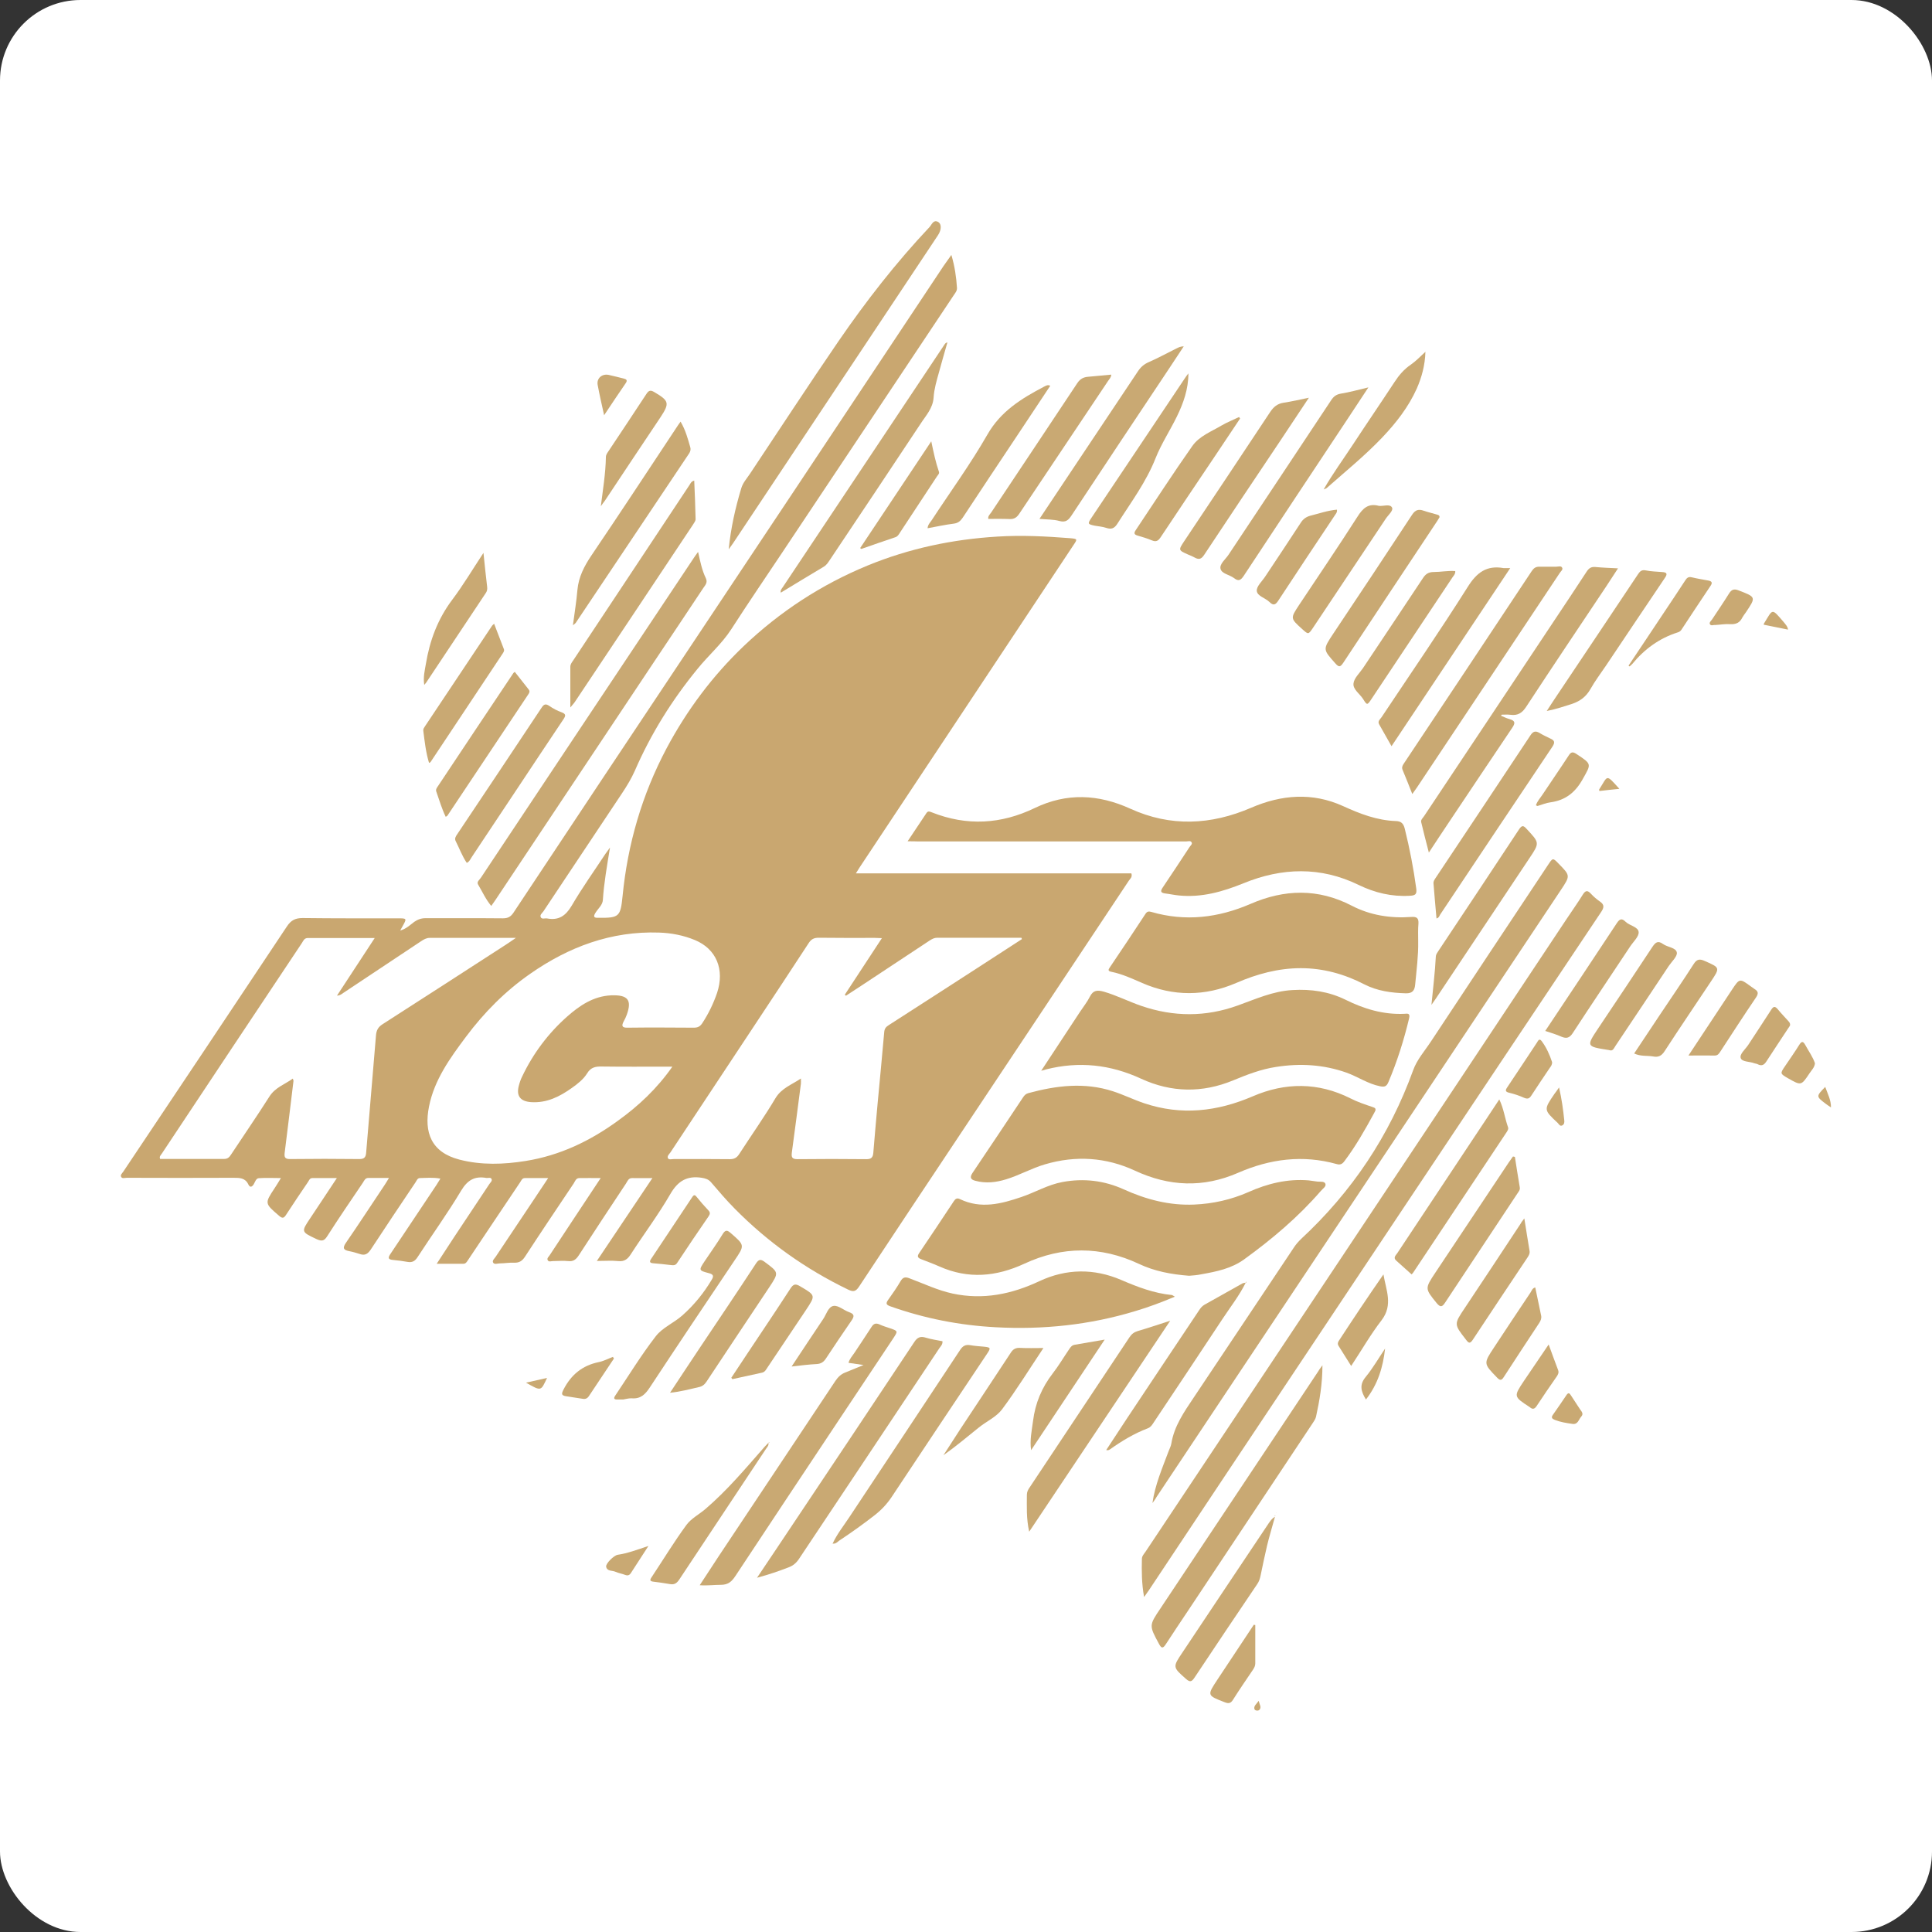 <svg width="96" height="96" viewBox="0 0 96 96" fill="none" xmlns="http://www.w3.org/2000/svg">
<rect x="0" y="0" width="96" height="96" fill="#333333" stroke="none"/>
<rect width="96" height="96" rx="4" fill="white"/>
<g clip-path="url(#clip0)">
<path d="M47.273 12.668C47.443 13.241 47.518 13.775 47.552 14.308C47.559 14.456 47.464 14.558 47.389 14.672C44.555 18.925 41.714 23.185 38.88 27.438C38.03 28.714 37.167 29.976 36.338 31.265C35.862 32.001 35.196 32.568 34.653 33.243C33.389 34.789 32.342 36.463 31.547 38.293C31.37 38.691 31.153 39.049 30.915 39.407C29.61 41.364 28.305 43.322 27 45.286C26.939 45.374 26.81 45.462 26.871 45.577C26.925 45.691 27.075 45.617 27.184 45.637C27.761 45.745 28.108 45.509 28.407 45.003C28.924 44.118 29.522 43.281 30.086 42.424C30.14 42.343 30.201 42.262 30.31 42.114C30.16 43.038 30.011 43.869 29.956 44.719C29.943 44.969 29.719 45.145 29.59 45.354C29.474 45.536 29.501 45.617 29.726 45.604C29.739 45.604 29.746 45.604 29.759 45.604C30.772 45.617 30.833 45.536 30.935 44.53C31.187 41.945 31.9 39.488 33.124 37.179C34.136 35.282 35.407 33.581 36.957 32.102C38.751 30.395 40.803 29.051 43.114 28.099C45.187 27.249 47.334 26.797 49.57 26.662C50.773 26.587 51.969 26.648 53.166 26.742C53.546 26.776 53.546 26.783 53.335 27.093C51.568 29.76 49.795 32.426 48.028 35.093C46.261 37.759 44.487 40.426 42.72 43.092C42.665 43.173 42.611 43.261 42.529 43.396C47.117 43.396 51.67 43.396 56.217 43.396C56.278 43.585 56.156 43.666 56.095 43.754C53.315 47.939 50.535 52.125 47.749 56.303C46.057 58.848 44.364 61.386 42.686 63.931C42.516 64.188 42.394 64.201 42.129 64.073C40.022 63.054 38.146 61.717 36.508 60.057C36.093 59.638 35.713 59.193 35.332 58.747C35.203 58.599 35.067 58.558 34.877 58.524C34.143 58.41 33.688 58.673 33.307 59.334C32.709 60.367 31.989 61.326 31.343 62.325C31.187 62.568 31.023 62.696 30.718 62.662C30.398 62.629 30.072 62.656 29.657 62.656C30.595 61.252 31.486 59.922 32.417 58.538C32.043 58.538 31.73 58.544 31.418 58.538C31.227 58.531 31.18 58.693 31.105 58.808C30.323 59.989 29.535 61.177 28.767 62.365C28.631 62.575 28.495 62.696 28.23 62.662C27.986 62.635 27.734 62.662 27.483 62.662C27.388 62.662 27.259 62.723 27.211 62.608C27.17 62.521 27.265 62.446 27.313 62.372C27.707 61.771 28.108 61.17 28.502 60.57C28.937 59.915 29.372 59.26 29.848 58.538C29.454 58.538 29.121 58.531 28.788 58.538C28.618 58.538 28.577 58.693 28.509 58.801C27.693 60.016 26.878 61.231 26.076 62.46C25.94 62.662 25.797 62.75 25.553 62.743C25.315 62.73 25.077 62.777 24.839 62.777C24.724 62.777 24.56 62.851 24.499 62.73C24.452 62.629 24.574 62.534 24.635 62.44C25.26 61.501 25.886 60.57 26.511 59.631C26.742 59.287 26.973 58.943 27.238 58.538C26.817 58.538 26.45 58.538 26.083 58.538C25.94 58.538 25.906 58.659 25.845 58.747C24.982 60.036 24.112 61.326 23.249 62.622C23.194 62.703 23.147 62.797 23.018 62.797C22.603 62.797 22.189 62.797 21.699 62.797C22.019 62.311 22.297 61.879 22.576 61.454C23.154 60.583 23.738 59.712 24.316 58.835C24.37 58.754 24.479 58.673 24.418 58.572C24.37 58.49 24.248 58.544 24.166 58.531C23.588 58.43 23.235 58.632 22.916 59.159C22.243 60.286 21.468 61.359 20.748 62.467C20.619 62.669 20.476 62.743 20.252 62.703C20.02 62.662 19.783 62.629 19.545 62.608C19.253 62.588 19.28 62.48 19.416 62.284C20.177 61.15 20.931 60.016 21.686 58.882C21.747 58.788 21.801 58.693 21.883 58.565C21.523 58.497 21.189 58.531 20.863 58.538C20.748 58.538 20.707 58.653 20.653 58.74C19.905 59.854 19.157 60.968 18.423 62.089C18.274 62.311 18.131 62.399 17.88 62.311C17.71 62.257 17.533 62.203 17.356 62.17C17.078 62.116 17.003 62.028 17.186 61.758C17.839 60.813 18.464 59.847 19.103 58.895C19.171 58.794 19.232 58.693 19.327 58.531C18.947 58.531 18.62 58.531 18.301 58.531C18.145 58.531 18.097 58.666 18.036 58.761C17.438 59.645 16.833 60.529 16.255 61.434C16.106 61.67 15.984 61.684 15.739 61.575C14.957 61.204 14.957 61.218 15.426 60.516C15.854 59.881 16.269 59.24 16.738 58.538C16.289 58.538 15.902 58.538 15.515 58.538C15.392 58.538 15.358 58.653 15.304 58.733C14.937 59.274 14.57 59.814 14.217 60.36C14.101 60.543 14.026 60.549 13.863 60.408C13.15 59.793 13.143 59.8 13.652 59.031C13.748 58.889 13.829 58.747 13.958 58.538C13.557 58.538 13.204 58.517 12.857 58.544C12.721 58.551 12.674 58.733 12.606 58.848C12.511 58.997 12.416 59.01 12.341 58.855C12.184 58.524 11.906 58.524 11.6 58.524C9.833 58.531 8.066 58.531 6.299 58.524C6.204 58.524 6.068 58.578 6.02 58.477C5.966 58.383 6.075 58.295 6.129 58.214C8.841 54.157 11.553 50.106 14.251 46.042C14.454 45.732 14.665 45.617 15.039 45.617C16.616 45.637 18.186 45.631 19.762 45.631C20.224 45.631 20.224 45.631 19.993 46.042C19.966 46.09 19.939 46.137 19.885 46.238C20.197 46.15 20.381 45.955 20.585 45.806C20.761 45.685 20.931 45.624 21.149 45.624C22.426 45.631 23.711 45.617 24.988 45.631C25.233 45.631 25.376 45.556 25.512 45.354C28.461 40.905 31.418 36.457 34.381 32.015C36.093 29.436 37.82 26.857 39.532 24.279C41.986 20.593 44.432 16.907 46.886 13.214C46.995 13.059 47.124 12.883 47.273 12.668ZM33.409 53.002C33.253 53.002 33.144 53.002 33.035 53.002C31.995 53.002 30.949 53.009 29.909 52.995C29.596 52.989 29.358 53.029 29.175 53.333C28.991 53.63 28.706 53.853 28.421 54.055C27.816 54.487 27.17 54.818 26.382 54.764C25.858 54.724 25.648 54.46 25.777 53.961C25.818 53.799 25.872 53.637 25.947 53.488C26.491 52.347 27.238 51.348 28.183 50.511C28.801 49.965 29.488 49.499 30.364 49.458C31.207 49.425 31.404 49.694 31.146 50.417C31.105 50.532 31.051 50.646 30.99 50.754C30.881 50.964 30.894 51.072 31.18 51.065C32.281 51.051 33.375 51.058 34.476 51.065C34.666 51.065 34.782 51.011 34.891 50.849C35.203 50.376 35.448 49.87 35.631 49.337C36.019 48.169 35.591 47.15 34.53 46.711C33.959 46.474 33.361 46.36 32.75 46.339C30.371 46.258 28.264 47.048 26.348 48.385C25.104 49.249 24.051 50.316 23.154 51.517C22.365 52.57 21.584 53.65 21.319 54.974C21.06 56.263 21.421 57.255 22.827 57.62C23.922 57.903 25.029 57.863 26.123 57.687C27.816 57.417 29.325 56.695 30.704 55.689C31.737 54.947 32.648 54.089 33.409 53.002ZM50.78 46.663C50.773 46.643 50.76 46.616 50.753 46.596C49.36 46.596 47.966 46.596 46.573 46.596C46.424 46.596 46.315 46.657 46.199 46.731C45.071 47.48 43.936 48.223 42.808 48.972C42.55 49.141 42.292 49.31 42.033 49.478C42.013 49.458 41.999 49.445 41.979 49.425C42.584 48.5 43.189 47.575 43.821 46.616C43.664 46.609 43.569 46.603 43.467 46.603C42.536 46.603 41.612 46.609 40.681 46.596C40.45 46.596 40.314 46.663 40.185 46.859C39.288 48.236 38.377 49.607 37.473 50.977C36.087 53.07 34.7 55.163 33.314 57.262C33.253 57.35 33.137 57.444 33.191 57.552C33.239 57.64 33.375 57.593 33.477 57.593C34.408 57.593 35.332 57.586 36.263 57.599C36.481 57.599 36.61 57.532 36.732 57.343C37.33 56.418 37.969 55.514 38.533 54.568C38.832 54.069 39.328 53.907 39.797 53.59C39.797 53.711 39.804 53.779 39.797 53.846C39.648 54.98 39.505 56.114 39.349 57.248C39.322 57.464 39.322 57.599 39.621 57.599C40.763 57.586 41.911 57.586 43.053 57.599C43.284 57.599 43.372 57.518 43.393 57.296C43.461 56.465 43.535 55.642 43.61 54.811C43.719 53.637 43.834 52.462 43.936 51.288C43.95 51.126 44.011 51.031 44.154 50.943C45.588 50.025 47.022 49.094 48.456 48.169C49.23 47.663 50.005 47.163 50.78 46.663ZM14.55 53.596C14.57 53.664 14.584 53.684 14.584 53.704C14.441 54.886 14.298 56.067 14.149 57.248C14.121 57.471 14.128 57.599 14.421 57.593C15.562 57.579 16.711 57.579 17.852 57.593C18.077 57.593 18.172 57.525 18.192 57.296C18.349 55.345 18.525 53.401 18.682 51.456C18.702 51.193 18.79 51.031 19.015 50.889C21.06 49.58 23.099 48.257 25.138 46.94C25.281 46.846 25.424 46.751 25.634 46.603C24.139 46.603 22.746 46.603 21.353 46.603C21.183 46.603 21.053 46.684 20.918 46.772C19.633 47.629 18.342 48.486 17.051 49.343C16.969 49.398 16.901 49.465 16.745 49.472C17.377 48.513 17.982 47.588 18.62 46.609C17.465 46.609 16.378 46.609 15.297 46.609C15.12 46.609 15.073 46.745 15.005 46.852C12.681 50.336 10.356 53.833 8.032 57.336C7.984 57.404 7.903 57.471 7.957 57.586C9.017 57.586 10.078 57.586 11.145 57.586C11.321 57.586 11.403 57.491 11.485 57.363C12.117 56.405 12.769 55.459 13.387 54.487C13.673 54.035 14.142 53.887 14.55 53.596Z" fill="#C9A770"/>
<path d="M68.348 55.169C68.328 55.209 68.301 55.277 68.267 55.331C67.825 56.141 67.37 56.944 66.812 57.687C66.704 57.835 66.602 57.896 66.418 57.842C64.733 57.37 63.102 57.586 61.525 58.274C59.792 59.03 58.1 58.963 56.387 58.166C54.96 57.505 53.458 57.403 51.922 57.856C51.256 58.051 50.658 58.396 49.998 58.598C49.496 58.753 48.986 58.814 48.463 58.672C48.231 58.612 48.177 58.504 48.32 58.288C49.163 57.039 49.998 55.783 50.834 54.528C50.896 54.433 50.97 54.352 51.093 54.318C52.486 53.94 53.886 53.765 55.3 54.224C55.823 54.393 56.326 54.642 56.849 54.818C58.698 55.439 60.478 55.236 62.252 54.474C63.863 53.778 65.501 53.772 67.098 54.575C67.451 54.757 67.825 54.879 68.199 55.007C68.267 55.041 68.362 55.034 68.348 55.169Z" fill="#C9A770"/>
<path d="M45.099 41.803C45.438 41.29 45.744 40.844 46.036 40.399C46.111 40.284 46.2 40.325 46.301 40.365C48.041 41.054 49.74 40.959 51.419 40.149C53.002 39.386 54.579 39.461 56.163 40.183C58.161 41.094 60.166 41 62.171 40.136C63.672 39.488 65.209 39.359 66.738 40.055C67.58 40.44 68.423 40.764 69.354 40.797C69.612 40.804 69.735 40.905 69.803 41.182C70.047 42.168 70.238 43.153 70.374 44.159C70.408 44.436 70.326 44.497 70.054 44.51C69.15 44.564 68.314 44.362 67.506 43.97C65.623 43.052 63.7 43.106 61.79 43.889C60.757 44.308 59.717 44.605 58.596 44.497C58.358 44.476 58.127 44.422 57.896 44.395C57.665 44.362 57.651 44.281 57.78 44.092C58.229 43.43 58.664 42.762 59.105 42.093C59.153 42.019 59.255 41.945 59.214 41.864C59.167 41.756 59.031 41.81 58.942 41.81C54.491 41.81 50.039 41.81 45.595 41.81C45.452 41.803 45.323 41.803 45.099 41.803Z" fill="#C9A770"/>
<path d="M59.085 63.392C58.202 63.324 57.372 63.169 56.598 62.804C54.702 61.913 52.792 61.913 50.903 62.791C49.502 63.439 48.116 63.567 46.682 62.932C46.383 62.797 46.077 62.689 45.771 62.568C45.615 62.507 45.554 62.44 45.669 62.271C46.247 61.414 46.825 60.55 47.396 59.685C47.47 59.571 47.552 59.51 47.701 59.584C48.741 60.084 49.754 59.82 50.76 59.476C51.439 59.247 52.065 58.869 52.792 58.734C53.852 58.538 54.865 58.659 55.837 59.098C56.951 59.604 58.113 59.908 59.343 59.854C60.274 59.814 61.178 59.611 62.035 59.233C62.986 58.808 63.978 58.565 65.032 58.653C65.174 58.666 65.324 58.7 65.467 58.713C65.609 58.727 65.813 58.686 65.861 58.828C65.902 58.963 65.725 59.064 65.63 59.179C64.508 60.475 63.21 61.569 61.824 62.575C61.178 63.04 60.451 63.182 59.703 63.317C59.486 63.364 59.269 63.378 59.085 63.392Z" fill="#C9A770"/>
<path d="M51.738 53.205C52.411 52.179 53.036 51.233 53.662 50.282C53.832 50.025 54.022 49.789 54.158 49.519C54.321 49.195 54.532 49.188 54.851 49.276C55.497 49.465 56.088 49.769 56.72 49.985C58.317 50.531 59.907 50.538 61.498 49.964C62.388 49.647 63.244 49.249 64.223 49.195C65.154 49.141 66.024 49.269 66.853 49.674C67.777 50.133 68.736 50.423 69.782 50.376C69.918 50.369 70.081 50.322 70.02 50.592C69.762 51.672 69.429 52.732 68.994 53.758C68.906 53.974 68.81 54.028 68.566 53.974C67.968 53.853 67.472 53.502 66.907 53.299C65.759 52.894 64.597 52.827 63.401 53.016C62.653 53.13 61.96 53.4 61.273 53.684C59.737 54.319 58.202 54.291 56.706 53.603C55.177 52.894 53.614 52.725 51.983 53.137C51.929 53.157 51.874 53.171 51.738 53.205Z" fill="#C9A770"/>
<path d="M70.469 46.792C70.482 47.474 70.387 48.196 70.319 48.925C70.292 49.209 70.19 49.364 69.857 49.357C69.137 49.337 68.437 49.242 67.791 48.911C66.799 48.398 65.745 48.108 64.638 48.108C63.516 48.108 62.449 48.398 61.423 48.844C59.873 49.512 58.303 49.519 56.754 48.844C56.258 48.628 55.762 48.398 55.232 48.29C55.048 48.257 55.062 48.189 55.143 48.074C55.741 47.183 56.339 46.299 56.924 45.401C57.005 45.28 57.087 45.28 57.209 45.313C58.902 45.806 60.539 45.604 62.136 44.915C63.829 44.179 65.501 44.139 67.166 45.003C68.09 45.482 69.089 45.637 70.129 45.563C70.394 45.543 70.496 45.617 70.482 45.887C70.455 46.177 70.469 46.461 70.469 46.792Z" fill="#C9A770"/>
<path d="M56.849 79.356C56.727 78.675 56.727 78.074 56.74 77.466C56.74 77.318 56.842 77.217 56.917 77.109C60.145 72.262 63.373 67.415 66.602 62.568C70.346 56.945 74.091 51.315 77.829 45.685C78.101 45.273 78.393 44.868 78.651 44.449C78.787 44.233 78.889 44.233 79.052 44.409C79.181 44.55 79.331 44.679 79.487 44.787C79.739 44.956 79.705 45.104 79.548 45.334C76.368 50.086 73.187 54.852 70.013 59.611C66.921 64.249 63.829 68.893 60.736 73.531C59.52 75.36 58.303 77.19 57.087 79.019C57.026 79.107 56.965 79.195 56.849 79.356Z" fill="#C9A973"/>
<path d="M57.264 74.685C57.393 73.78 57.753 72.95 58.066 72.113C58.113 71.985 58.181 71.863 58.202 71.735C58.344 70.864 58.834 70.162 59.309 69.453C60.974 66.962 62.639 64.471 64.298 61.98C64.4 61.825 64.515 61.697 64.644 61.569C67.179 59.219 69.041 56.431 70.217 53.184C70.407 52.651 70.795 52.219 71.101 51.753C73.038 48.823 74.981 45.894 76.925 42.971C77.156 42.62 77.163 42.62 77.442 42.91C78.033 43.511 78.033 43.511 77.557 44.226C74.907 48.209 72.249 52.192 69.599 56.175C66.799 60.374 64.005 64.573 61.206 68.771C59.955 70.648 58.711 72.518 57.461 74.395C57.413 74.489 57.338 74.584 57.264 74.685Z" fill="#C9A973"/>
<path d="M34.687 27.424C34.795 27.91 34.884 28.342 35.074 28.734C35.176 28.95 35.04 29.078 34.945 29.22C34.136 30.442 33.321 31.657 32.505 32.879C29.875 36.821 27.252 40.77 24.622 44.713C24.56 44.807 24.492 44.895 24.411 45.016C24.132 44.686 23.969 44.307 23.758 43.956C23.67 43.815 23.833 43.714 23.901 43.605C25.661 40.953 27.428 38.3 29.195 35.647C30.956 33 32.716 30.361 34.476 27.721C34.53 27.634 34.592 27.559 34.687 27.424Z" fill="#C9A973"/>
<path d="M58.378 64.431C57.705 64.715 57.073 64.951 56.414 65.147C54.151 65.835 51.834 66.078 49.475 65.95C47.681 65.856 45.934 65.511 44.242 64.911C44.032 64.836 44.004 64.769 44.133 64.587C44.351 64.283 44.562 63.979 44.752 63.655C44.867 63.459 44.99 63.439 45.194 63.52C45.9 63.783 46.587 64.114 47.334 64.276C48.85 64.6 50.264 64.31 51.643 63.662C52.982 63.034 54.362 63.02 55.714 63.601C56.53 63.952 57.345 64.263 58.236 64.35C58.27 64.364 58.297 64.384 58.378 64.431Z" fill="#C9A770"/>
<path d="M36.209 27.296C36.311 26.256 36.535 25.251 36.834 24.258C36.916 23.982 37.113 23.772 37.269 23.536C38.73 21.342 40.171 19.135 41.66 16.961C43.032 14.963 44.521 13.052 46.186 11.284C46.295 11.169 46.369 10.919 46.587 11.014C46.797 11.108 46.791 11.412 46.607 11.689C45.445 13.43 44.29 15.179 43.128 16.92C40.892 20.275 38.663 23.631 36.426 26.992C36.352 27.1 36.277 27.201 36.209 27.296Z" fill="#C9A973"/>
<path d="M74.587 35.566C74.73 35.626 74.866 35.694 75.015 35.734C75.301 35.815 75.294 35.937 75.144 36.16C74.091 37.719 73.051 39.285 72.005 40.845C71.678 41.331 71.359 41.817 70.999 42.364C70.856 41.817 70.734 41.337 70.618 40.851C70.591 40.73 70.7 40.649 70.761 40.554C72.902 37.341 75.043 34.128 77.177 30.915C77.734 30.077 78.291 29.247 78.835 28.41C78.944 28.241 79.059 28.154 79.27 28.174C79.623 28.207 79.983 28.221 80.398 28.241C80.18 28.572 79.997 28.862 79.807 29.146C78.481 31.131 77.149 33.115 75.844 35.107C75.641 35.424 75.423 35.566 75.056 35.518C74.913 35.498 74.764 35.512 74.614 35.512C74.601 35.539 74.594 35.552 74.587 35.566Z" fill="#C9A973"/>
<path d="M34.768 78.769C35.108 78.256 35.414 77.777 35.727 77.305C37.657 74.409 39.587 71.513 41.51 68.617C41.632 68.434 41.782 68.286 41.986 68.205C42.264 68.09 42.543 67.975 42.91 67.827C42.618 67.786 42.407 67.752 42.163 67.719C42.21 67.523 42.346 67.388 42.448 67.233C42.733 66.801 43.026 66.369 43.304 65.937C43.406 65.775 43.515 65.727 43.698 65.808C43.868 65.889 44.059 65.943 44.235 66.004C44.616 66.139 44.623 66.139 44.392 66.49C43.481 67.861 42.57 69.224 41.66 70.594C39.954 73.166 38.241 75.732 36.542 78.31C36.359 78.587 36.182 78.749 35.822 78.749C35.489 78.749 35.156 78.796 34.768 78.769Z" fill="#C9A973"/>
<path d="M65.711 67.84C65.711 68.771 65.569 69.588 65.392 70.398C65.365 70.513 65.29 70.621 65.222 70.722C63.156 73.828 61.09 76.933 59.031 80.038C58.664 80.592 58.29 81.138 57.93 81.699C57.773 81.948 57.699 81.888 57.583 81.672C57.094 80.767 57.094 80.767 57.665 79.917C60.268 76.008 62.87 72.099 65.474 68.184C65.521 68.096 65.589 68.009 65.711 67.84Z" fill="#C9A973"/>
<path d="M37.616 78.398C38.261 77.433 38.86 76.549 39.451 75.657C41.442 72.674 43.44 69.69 45.425 66.693C45.581 66.45 45.737 66.382 46.009 66.47C46.274 66.551 46.56 66.591 46.831 66.645C46.845 66.801 46.75 66.888 46.682 66.983C44.358 70.48 42.027 73.97 39.702 77.46C39.573 77.656 39.417 77.791 39.193 77.878C38.703 78.067 38.214 78.236 37.616 78.398Z" fill="#C9A973"/>
<path d="M70.176 39.454C70 39.015 69.857 38.637 69.701 38.273C69.646 38.151 69.673 38.07 69.741 37.962C71.869 34.769 73.996 31.569 76.116 28.369C76.218 28.221 76.32 28.153 76.504 28.16C76.775 28.167 77.047 28.153 77.319 28.16C77.428 28.16 77.571 28.099 77.625 28.214C77.673 28.309 77.55 28.39 77.503 28.471C76.721 29.652 75.933 30.833 75.144 32.015C73.568 34.384 71.984 36.76 70.407 39.13C70.346 39.218 70.278 39.312 70.176 39.454Z" fill="#C9A973"/>
<path d="M38.798 29.449C38.764 29.334 38.839 29.26 38.894 29.179C41.578 25.149 44.263 21.126 46.947 17.096C46.974 17.062 47.001 17.028 47.076 17.015C46.933 17.514 46.791 18.007 46.655 18.506C46.539 18.918 46.417 19.33 46.39 19.755C46.356 20.289 46.002 20.653 45.737 21.065C44.242 23.326 42.733 25.581 41.225 27.836C41.143 27.957 41.068 28.079 40.932 28.16C40.226 28.578 39.512 29.017 38.798 29.449Z" fill="#C9A973"/>
<path d="M28.339 35.154C28.339 34.411 28.339 33.777 28.339 33.135C28.339 33 28.421 32.906 28.489 32.805C30.412 29.902 32.335 27.006 34.258 24.103C34.313 24.022 34.34 23.921 34.496 23.88C34.524 24.528 34.551 25.163 34.564 25.797C34.564 25.885 34.49 25.98 34.435 26.068C32.485 29.004 30.527 31.934 28.57 34.87C28.523 34.945 28.461 35.005 28.339 35.154Z" fill="#C9A973"/>
<path d="M51.14 76.109C50.991 75.441 51.025 74.853 51.025 74.273C51.025 74.131 51.086 74.016 51.167 73.902C52.819 71.418 54.47 68.933 56.122 66.449C56.231 66.287 56.353 66.192 56.536 66.138C57.046 65.99 57.542 65.821 58.147 65.626C55.796 69.142 53.492 72.592 51.14 76.109Z" fill="#C9A973"/>
<path d="M67.995 19.249C67.641 19.782 67.329 20.262 67.016 20.734C65.276 23.36 63.53 25.986 61.797 28.619C61.654 28.828 61.545 28.902 61.321 28.727C61.097 28.558 60.709 28.511 60.648 28.268C60.587 28.025 60.893 27.795 61.049 27.559C62.748 25 64.454 22.442 66.146 19.884C66.262 19.708 66.391 19.6 66.622 19.56C67.05 19.492 67.485 19.37 67.995 19.249Z" fill="#C9A973"/>
<path d="M41.374 76.697C41.592 76.224 41.918 75.819 42.203 75.387C44.038 72.612 45.88 69.852 47.708 67.077C47.837 66.881 47.973 66.8 48.211 66.841C48.435 66.881 48.66 66.895 48.884 66.915C49.224 66.949 49.244 66.976 49.047 67.266C47.457 69.649 45.867 72.025 44.29 74.408C44.052 74.759 43.773 75.049 43.44 75.306C42.876 75.745 42.298 76.157 41.707 76.548C41.605 76.622 41.517 76.73 41.374 76.697Z" fill="#C9A973"/>
<path d="M75.043 28.228C73.058 31.205 71.114 34.128 69.144 37.078C68.926 36.693 68.729 36.342 68.532 35.998C68.437 35.836 68.579 35.741 68.647 35.64C70.081 33.486 71.549 31.353 72.929 29.166C73.377 28.45 73.867 28.079 74.71 28.228C74.791 28.234 74.873 28.228 75.043 28.228Z" fill="#C9A973"/>
<path d="M33.817 20.951C34.068 21.376 34.177 21.801 34.299 22.22C34.333 22.335 34.306 22.436 34.238 22.537C32.356 25.345 30.48 28.147 28.604 30.955C28.584 30.982 28.557 30.996 28.468 31.07C28.55 30.442 28.645 29.875 28.692 29.308C28.754 28.66 29.032 28.127 29.392 27.593C30.813 25.494 32.199 23.381 33.599 21.268C33.66 21.167 33.728 21.079 33.817 20.951Z" fill="#C9A973"/>
<path d="M51.65 25.784C52.343 24.744 53.002 23.752 53.662 22.766C54.627 21.322 55.585 19.884 56.55 18.439C56.686 18.236 56.849 18.095 57.08 17.994C57.542 17.791 57.991 17.548 58.446 17.319C58.555 17.265 58.664 17.21 58.82 17.21C58.582 17.568 58.344 17.926 58.106 18.291C56.482 20.727 54.858 23.165 53.247 25.608C53.098 25.831 52.968 25.973 52.656 25.892C52.35 25.804 52.024 25.817 51.65 25.784Z" fill="#C9A973"/>
<path d="M71.379 45.638C71.325 45.057 71.278 44.483 71.23 43.903C71.216 43.781 71.291 43.694 71.352 43.599C72.915 41.25 74.485 38.901 76.042 36.545C76.177 36.335 76.3 36.302 76.504 36.423C76.667 36.524 76.844 36.605 77.013 36.687C77.231 36.781 77.292 36.869 77.136 37.105C75.274 39.88 73.418 42.661 71.563 45.442C71.522 45.516 71.495 45.611 71.379 45.638Z" fill="#C9A973"/>
<path d="M65.038 19.763C64.515 20.546 64.053 21.248 63.584 21.95C62.334 23.82 61.076 25.69 59.833 27.573C59.697 27.776 59.581 27.823 59.37 27.708C59.262 27.647 59.146 27.6 59.031 27.553C58.548 27.337 58.548 27.337 58.847 26.885C60.274 24.745 61.702 22.611 63.115 20.471C63.285 20.215 63.475 20.06 63.774 20.012C64.175 19.952 64.556 19.864 65.038 19.763Z" fill="#C9A973"/>
<path d="M74.499 54.629C74.723 55.095 74.777 55.575 74.934 56.013C74.968 56.108 74.906 56.182 74.859 56.263C73.316 58.585 71.767 60.907 70.224 63.23C70.204 63.257 70.183 63.284 70.142 63.324C69.884 63.095 69.633 62.865 69.381 62.642C69.211 62.494 69.354 62.379 69.429 62.271C70.652 60.421 71.882 58.578 73.106 56.729C73.568 56.04 74.023 55.345 74.499 54.629Z" fill="#C9A973"/>
<path d="M71.128 49.931C71.203 49.121 71.305 48.331 71.345 47.534C71.352 47.413 71.427 47.325 71.488 47.23C72.82 45.225 74.159 43.221 75.477 41.216C75.62 41 75.695 41.006 75.858 41.189C76.504 41.884 76.51 41.877 75.994 42.647C74.438 44.976 72.888 47.305 71.332 49.64C71.264 49.742 71.196 49.836 71.128 49.931Z" fill="#C9A973"/>
<path d="M71.529 25.703C71.495 25.764 71.454 25.831 71.413 25.892C69.857 28.235 68.301 30.577 66.751 32.926C66.602 33.149 66.534 33.169 66.35 32.96C65.732 32.265 65.725 32.278 66.248 31.488C67.56 29.524 68.865 27.56 70.163 25.582C70.326 25.332 70.489 25.285 70.747 25.379C70.958 25.453 71.182 25.501 71.4 25.568C71.454 25.588 71.536 25.595 71.529 25.703Z" fill="#C9A973"/>
<path d="M61.899 63.735C61.579 64.383 61.131 64.951 60.736 65.551C59.602 67.273 58.46 68.981 57.318 70.695C57.243 70.81 57.175 70.918 57.033 70.972C56.353 71.229 55.734 71.607 55.143 72.025C55.102 72.052 55.055 72.072 54.967 72.052C55.313 71.519 55.66 70.992 56.013 70.459C57.196 68.677 58.385 66.901 59.574 65.119C59.649 65.004 59.724 64.903 59.853 64.829C60.485 64.478 61.11 64.12 61.742 63.769C61.783 63.749 61.844 63.749 61.899 63.735C61.899 63.735 61.899 63.729 61.899 63.735Z" fill="#C9A973"/>
<path d="M23.194 42.876C22.963 42.538 22.827 42.154 22.644 41.796C22.576 41.668 22.644 41.56 22.719 41.452C24.119 39.352 25.525 37.26 26.919 35.153C27.034 34.978 27.129 34.964 27.299 35.079C27.483 35.207 27.687 35.315 27.897 35.39C28.135 35.477 28.115 35.565 27.992 35.747C27.224 36.888 26.47 38.036 25.709 39.177C24.954 40.311 24.2 41.445 23.446 42.579C23.371 42.687 23.33 42.815 23.194 42.876Z" fill="#C9A973"/>
<path d="M55.218 18.615C55.211 18.756 55.123 18.837 55.062 18.925C53.594 21.126 52.119 23.32 50.651 25.521C50.529 25.71 50.393 25.804 50.162 25.791C49.815 25.777 49.462 25.784 49.108 25.784C49.081 25.649 49.183 25.561 49.251 25.467C50.678 23.32 52.112 21.18 53.533 19.033C53.669 18.831 53.832 18.743 54.056 18.723C54.43 18.689 54.81 18.655 55.218 18.615Z" fill="#C9A973"/>
<path d="M76.857 35.329C77.047 35.039 77.183 34.823 77.326 34.614C78.685 32.582 80.044 30.557 81.397 28.525C81.492 28.383 81.58 28.302 81.778 28.343C82.043 28.396 82.314 28.403 82.586 28.424C82.851 28.437 82.858 28.532 82.715 28.734C81.737 30.179 80.772 31.63 79.8 33.075C79.535 33.466 79.249 33.844 79.018 34.256C78.808 34.62 78.515 34.837 78.128 34.971C77.741 35.093 77.36 35.228 76.857 35.329Z" fill="#C9A973"/>
<path d="M52.187 19.168C51.65 19.978 51.12 20.781 50.583 21.585C49.666 22.962 48.748 24.339 47.837 25.723C47.722 25.892 47.606 25.993 47.389 26.02C46.954 26.074 46.532 26.168 46.091 26.249C46.104 26.074 46.206 25.979 46.281 25.871C47.212 24.447 48.218 23.07 49.061 21.598C49.727 20.43 50.76 19.802 51.874 19.215C51.963 19.175 52.051 19.1 52.187 19.168Z" fill="#C9A973"/>
<path d="M30.962 69.541C30.826 69.541 30.759 69.541 30.691 69.541C30.534 69.548 30.466 69.501 30.568 69.352C31.234 68.36 31.86 67.334 32.587 66.395C32.92 65.963 33.491 65.734 33.912 65.356C34.49 64.843 34.972 64.249 35.366 63.587C35.482 63.398 35.434 63.317 35.224 63.263C34.714 63.128 34.714 63.121 35.013 62.669C35.312 62.217 35.631 61.785 35.91 61.319C36.053 61.09 36.148 61.13 36.311 61.272C37.011 61.879 37.011 61.873 36.495 62.636C35.088 64.728 33.681 66.828 32.294 68.934C32.063 69.285 31.832 69.521 31.384 69.481C31.234 69.474 31.064 69.528 30.962 69.541Z" fill="#C9A973"/>
<path d="M75.274 57.485C75.355 57.991 75.43 58.498 75.518 59.004C75.539 59.132 75.457 59.213 75.396 59.308C74.2 61.11 73.004 62.913 71.814 64.715C71.665 64.944 71.577 64.978 71.386 64.749C70.802 64.026 70.795 64.033 71.318 63.243C72.535 61.414 73.751 59.584 74.968 57.762C75.036 57.661 75.104 57.566 75.179 57.465C75.213 57.472 75.24 57.478 75.274 57.485Z" fill="#C9A973"/>
<path d="M63.353 75.367C63.21 75.894 63.068 76.346 62.959 76.805C62.843 77.298 62.741 77.791 62.639 78.283C62.605 78.439 62.565 78.581 62.469 78.716C61.423 80.261 60.383 81.814 59.35 83.367C59.214 83.569 59.126 83.596 58.935 83.427C58.269 82.84 58.263 82.84 58.759 82.104C60.186 79.958 61.62 77.818 63.054 75.671C63.122 75.59 63.169 75.475 63.353 75.367Z" fill="#C9A973"/>
<path d="M33.294 69.204C33.81 68.427 34.286 67.698 34.775 66.969C35.706 65.579 36.644 64.188 37.562 62.784C37.711 62.554 37.813 62.568 38.003 62.709C38.703 63.229 38.71 63.229 38.228 63.958C37.188 65.525 36.141 67.084 35.108 68.65C35.006 68.805 34.891 68.893 34.714 68.927C34.259 69.028 33.817 69.156 33.294 69.204Z" fill="#C9A973"/>
<path d="M25.58 33.385C25.811 33.675 26.035 33.965 26.266 34.256C26.341 34.35 26.307 34.418 26.253 34.499C24.914 36.51 23.568 38.522 22.229 40.534C22.216 40.547 22.195 40.561 22.148 40.588C21.951 40.183 21.828 39.751 21.679 39.332C21.638 39.224 21.713 39.136 21.767 39.055C23.004 37.192 24.248 35.329 25.491 33.472C25.512 33.432 25.539 33.419 25.58 33.385Z" fill="#C9A973"/>
<path d="M72.31 28.376C72.324 28.518 72.236 28.599 72.174 28.687C70.836 30.698 69.49 32.717 68.151 34.728C67.941 35.046 67.927 35.052 67.737 34.742C67.573 34.479 67.22 34.256 67.254 33.965C67.281 33.696 67.553 33.453 67.723 33.203C68.715 31.711 69.714 30.226 70.7 28.734C70.836 28.524 70.978 28.423 71.243 28.423C71.59 28.423 71.95 28.349 72.31 28.376Z" fill="#C9A973"/>
<path d="M68.518 25.136C68.742 25.163 69.069 25.021 69.171 25.224C69.245 25.372 68.974 25.595 68.851 25.784C67.648 27.593 66.445 29.395 65.236 31.205C65.011 31.535 65.011 31.535 64.706 31.259C64.114 30.725 64.114 30.725 64.549 30.064C65.521 28.599 66.507 27.154 67.451 25.676C67.716 25.257 67.988 24.994 68.518 25.136Z" fill="#C9A973"/>
<path d="M59.051 18.554C59.051 19.331 58.806 20.026 58.48 20.694C58.14 21.39 57.705 22.051 57.42 22.767C56.951 23.955 56.197 24.96 55.524 26.02C55.374 26.257 55.225 26.317 54.967 26.23C54.783 26.169 54.593 26.155 54.402 26.122C54.042 26.047 54.035 26.027 54.233 25.73C54.953 24.657 55.673 23.577 56.394 22.503C57.223 21.268 58.045 20.033 58.874 18.797C58.929 18.709 58.99 18.635 59.051 18.554Z" fill="#C9A973"/>
<path d="M61.62 20.795C61.199 21.43 60.777 22.058 60.356 22.686C59.459 24.022 58.562 25.352 57.672 26.695C57.549 26.878 57.447 26.939 57.236 26.851C57.012 26.756 56.768 26.682 56.53 26.614C56.339 26.56 56.339 26.479 56.441 26.331C57.372 24.94 58.283 23.529 59.248 22.159C59.595 21.666 60.193 21.444 60.703 21.14C60.981 20.978 61.28 20.863 61.572 20.721C61.586 20.755 61.606 20.775 61.62 20.795Z" fill="#C9A973"/>
<path d="M21.319 37.908C21.155 37.368 21.101 36.834 21.033 36.308C21.02 36.22 21.074 36.159 21.115 36.092C22.229 34.424 23.337 32.757 24.452 31.09C24.472 31.063 24.499 31.042 24.553 30.995C24.717 31.427 24.88 31.839 25.036 32.251C25.07 32.339 25.023 32.399 24.982 32.467C23.786 34.269 22.59 36.072 21.393 37.867C21.387 37.881 21.373 37.881 21.319 37.908Z" fill="#C9A973"/>
<path d="M76.782 51.227C77.985 49.418 79.168 47.649 80.337 45.874C80.473 45.671 80.575 45.604 80.772 45.8C80.976 46.002 81.404 46.049 81.424 46.319C81.438 46.542 81.159 46.792 81.003 47.028C80.051 48.466 79.086 49.897 78.148 51.335C77.992 51.571 77.843 51.618 77.598 51.517C77.34 51.403 77.075 51.322 76.782 51.227Z" fill="#C9A973"/>
<path d="M79.983 52.186C79.936 52.172 79.922 52.172 79.915 52.172C78.814 51.997 78.814 51.997 79.426 51.079C80.323 49.742 81.213 48.405 82.104 47.055C82.253 46.833 82.376 46.718 82.634 46.907C82.858 47.069 83.273 47.082 83.32 47.325C83.361 47.514 83.069 47.778 82.919 48C82.043 49.324 81.159 50.64 80.276 51.963C80.201 52.071 80.153 52.24 79.983 52.186Z" fill="#C9A973"/>
<path d="M75.743 60.543C75.838 61.123 75.912 61.63 76.001 62.143C76.028 62.285 75.967 62.379 75.899 62.487C74.995 63.844 74.084 65.201 73.187 66.564C73.044 66.781 72.977 66.747 72.841 66.564C72.243 65.795 72.243 65.802 72.786 64.992C73.717 63.594 74.642 62.197 75.566 60.793C75.593 60.732 75.647 60.671 75.743 60.543Z" fill="#C9A973"/>
<path d="M38.18 71.694C38.214 71.823 38.119 71.904 38.058 71.998C36.624 74.165 35.183 76.325 33.749 78.492C33.633 78.661 33.518 78.749 33.307 78.715C33.029 78.668 32.75 78.627 32.471 78.593C32.308 78.573 32.274 78.526 32.369 78.384C32.947 77.513 33.491 76.615 34.109 75.772C34.347 75.448 34.748 75.245 35.06 74.975C36.114 74.07 37.011 73.011 37.922 71.971C38.003 71.87 38.098 71.789 38.18 71.694Z" fill="#C9A973"/>
<path d="M65.772 24.319C66.221 23.536 66.751 22.813 67.247 22.057C67.92 21.031 68.613 20.019 69.286 18.993C69.51 18.648 69.762 18.351 70.108 18.115C70.353 17.946 70.564 17.724 70.829 17.48C70.808 18.155 70.645 18.743 70.401 19.303C69.986 20.228 69.368 21.018 68.674 21.747C67.818 22.645 66.853 23.428 65.922 24.251C65.881 24.285 65.82 24.292 65.772 24.319Z" fill="#C9A973"/>
<path d="M81.2 52.347C81.635 51.693 82.049 51.065 82.471 50.437C83.035 49.593 83.606 48.763 84.156 47.906C84.313 47.656 84.455 47.636 84.707 47.75C85.475 48.088 85.475 48.081 85.006 48.783C84.238 49.938 83.463 51.078 82.709 52.239C82.559 52.469 82.396 52.543 82.151 52.496C81.846 52.442 81.533 52.503 81.2 52.347Z" fill="#C9A973"/>
<path d="M36.338 68.461C36.617 68.043 36.895 67.618 37.174 67.199C37.881 66.139 38.588 65.086 39.281 64.019C39.43 63.79 39.539 63.783 39.763 63.918C40.531 64.371 40.531 64.364 40.049 65.093C39.41 66.045 38.771 67.003 38.132 67.955C38.064 68.056 38.01 68.171 37.874 68.205C37.378 68.313 36.889 68.421 36.392 68.529C36.372 68.509 36.358 68.488 36.338 68.461Z" fill="#C9A973"/>
<path d="M24.023 27.472C24.091 28.099 24.139 28.633 24.207 29.166C24.221 29.288 24.2 29.382 24.132 29.477C23.147 30.955 22.161 32.433 21.176 33.919C21.155 33.946 21.135 33.972 21.081 34.033C21.02 33.642 21.108 33.311 21.162 32.987C21.353 31.833 21.747 30.766 22.467 29.807C23.011 29.085 23.48 28.295 24.023 27.472Z" fill="#C9A973"/>
<path d="M42.74 27.235C43.902 25.487 45.065 23.738 46.274 21.929C46.39 22.483 46.492 22.969 46.655 23.441C46.689 23.536 46.6 23.603 46.553 23.678C45.941 24.609 45.33 25.541 44.718 26.466C44.657 26.56 44.609 26.655 44.487 26.695C43.923 26.884 43.359 27.08 42.801 27.276C42.781 27.262 42.761 27.249 42.74 27.235Z" fill="#C9A973"/>
<path d="M51.847 66.982C51.14 68.042 50.508 69.068 49.788 70.034C49.509 70.405 49.027 70.621 48.646 70.925C48.068 71.391 47.498 71.87 46.879 72.309C47.158 71.883 47.43 71.451 47.708 71.026C48.544 69.757 49.387 68.495 50.223 67.219C50.338 67.036 50.474 66.962 50.692 66.976C51.052 66.996 51.412 66.982 51.847 66.982Z" fill="#C9A973"/>
<path d="M66.432 25.325C66.452 25.46 66.377 25.527 66.33 25.602C65.392 27.012 64.447 28.423 63.516 29.848C63.38 30.057 63.271 30.104 63.081 29.915C62.877 29.713 62.469 29.618 62.449 29.362C62.429 29.139 62.707 28.889 62.864 28.653C63.455 27.762 64.046 26.877 64.631 25.98C64.746 25.797 64.889 25.689 65.1 25.628C65.535 25.52 65.969 25.365 66.432 25.325Z" fill="#C9A973"/>
<path d="M29.855 25.156C29.957 24.333 30.093 23.529 30.106 22.712C30.106 22.591 30.181 22.503 30.242 22.409C30.867 21.464 31.506 20.518 32.125 19.567C32.24 19.391 32.335 19.378 32.505 19.479C33.253 19.918 33.28 20.032 32.818 20.735C31.893 22.118 30.969 23.502 30.052 24.886C29.984 24.974 29.916 25.062 29.855 25.156Z" fill="#C9A973"/>
<path d="M54.892 66.564C53.635 68.447 52.438 70.257 51.235 72.059C51.161 71.559 51.269 71.087 51.331 70.608C51.439 69.73 51.766 68.947 52.309 68.245C52.608 67.86 52.853 67.442 53.125 67.043C53.193 66.942 53.261 66.841 53.403 66.82C53.865 66.74 54.334 66.659 54.892 66.564Z" fill="#C9A973"/>
<path d="M83.898 52.449C84.646 51.314 85.353 50.248 86.059 49.181C86.44 48.607 86.44 48.607 86.997 49.013C87.058 49.06 87.126 49.107 87.188 49.148C87.364 49.255 87.385 49.364 87.262 49.553C86.657 50.444 86.073 51.348 85.482 52.253C85.414 52.361 85.346 52.455 85.196 52.449C84.782 52.442 84.381 52.449 83.898 52.449Z" fill="#C9A973"/>
<path d="M76.286 63.972C76.381 64.444 76.483 64.91 76.579 65.376C76.606 65.504 76.558 65.619 76.49 65.727C75.899 66.625 75.301 67.529 74.716 68.434C74.601 68.616 74.519 68.589 74.383 68.447C73.71 67.752 73.71 67.752 74.241 66.949C74.839 66.037 75.444 65.133 76.048 64.228C76.11 64.134 76.137 64.012 76.286 63.972Z" fill="#C9A973"/>
<path d="M80.921 33.075C81.492 32.217 82.07 31.36 82.641 30.496C83.008 29.942 83.381 29.396 83.742 28.835C83.823 28.707 83.905 28.646 84.068 28.687C84.34 28.754 84.618 28.795 84.897 28.849C85.06 28.883 85.101 28.957 84.999 29.105C84.51 29.834 84.027 30.563 83.544 31.299C83.497 31.367 83.429 31.407 83.354 31.427C82.444 31.718 81.71 32.258 81.111 32.987C81.071 33.034 81.016 33.075 80.969 33.115C80.955 33.108 80.942 33.088 80.921 33.075Z" fill="#C9A973"/>
<path d="M67.139 67.874C66.914 67.516 66.717 67.199 66.52 66.888C66.452 66.787 66.472 66.699 66.534 66.611C67.254 65.511 67.981 64.417 68.743 63.324C68.865 64.093 69.239 64.836 68.647 65.605C68.104 66.308 67.662 67.084 67.139 67.874Z" fill="#C9A973"/>
<path d="M33.26 62.852C33.022 62.825 32.743 62.791 32.458 62.771C32.288 62.757 32.261 62.696 32.349 62.561C33.035 61.535 33.722 60.502 34.401 59.476C34.483 59.355 34.537 59.368 34.619 59.476C34.802 59.706 34.992 59.922 35.196 60.138C35.292 60.239 35.292 60.313 35.217 60.428C34.687 61.198 34.163 61.967 33.654 62.744C33.552 62.912 33.429 62.865 33.26 62.852Z" fill="#C9A973"/>
<path d="M39.335 67.901C39.879 67.084 40.382 66.314 40.898 65.551C41.062 65.315 41.15 64.93 41.422 64.89C41.66 64.856 41.925 65.106 42.19 65.2C42.468 65.295 42.455 65.416 42.305 65.626C41.877 66.247 41.456 66.874 41.041 67.502C40.926 67.678 40.797 67.766 40.579 67.779C40.192 67.799 39.797 67.847 39.335 67.901Z" fill="#C9A973"/>
<path d="M62.374 80.747C62.374 81.382 62.374 82.023 62.374 82.658C62.374 82.779 62.32 82.874 62.259 82.968C61.926 83.461 61.586 83.954 61.267 84.46C61.151 84.649 61.036 84.656 60.852 84.582C59.975 84.244 59.975 84.244 60.492 83.461C61.097 82.55 61.695 81.645 62.3 80.734C62.327 80.741 62.347 80.741 62.374 80.747Z" fill="#C9A973"/>
<path d="M88.947 50.95C88.927 50.991 88.893 51.045 88.852 51.099C88.492 51.645 88.132 52.186 87.778 52.732C87.663 52.915 87.541 52.989 87.337 52.881C87.289 52.854 87.228 52.854 87.174 52.834C86.936 52.739 86.555 52.773 86.494 52.57C86.433 52.375 86.725 52.138 86.868 51.922C87.248 51.335 87.636 50.761 88.01 50.174C88.118 50.005 88.193 49.985 88.329 50.14C88.499 50.349 88.689 50.545 88.866 50.741C88.913 50.795 88.961 50.849 88.947 50.95Z" fill="#C9A973"/>
<path d="M77.122 52.773C77.129 52.901 77.068 52.982 77.007 53.063C76.701 53.522 76.388 53.975 76.089 54.441C75.994 54.589 75.906 54.623 75.729 54.548C75.491 54.441 75.246 54.359 74.995 54.299C74.791 54.252 74.791 54.177 74.893 54.029C75.389 53.293 75.878 52.544 76.368 51.808C76.422 51.727 76.483 51.565 76.606 51.734C76.844 52.051 77 52.409 77.122 52.773Z" fill="#C9A973"/>
<path d="M76.952 66.807C77.129 67.28 77.265 67.678 77.421 68.076C77.469 68.204 77.421 68.292 77.36 68.387C77.02 68.879 76.68 69.366 76.354 69.865C76.259 70.007 76.164 70.047 76.028 69.933C76.021 69.926 76.007 69.919 76.001 69.912C75.206 69.393 75.206 69.393 75.729 68.609C76.123 68.022 76.524 67.442 76.952 66.807Z" fill="#C9A973"/>
<path d="M76.32 40.014C76.388 39.805 76.538 39.65 76.653 39.474C77.082 38.826 77.523 38.191 77.945 37.544C78.06 37.361 78.148 37.341 78.339 37.469C79.114 37.982 79.073 37.949 78.631 38.738C78.264 39.386 77.781 39.764 77.047 39.866C76.83 39.893 76.613 39.987 76.402 40.048C76.375 40.048 76.354 40.028 76.32 40.014Z" fill="#C9A973"/>
<path d="M30.507 67.503C30.093 68.131 29.671 68.752 29.257 69.38C29.189 69.481 29.093 69.528 28.971 69.508C28.692 69.467 28.414 69.42 28.135 69.38C27.877 69.339 27.897 69.251 28.006 69.035C28.38 68.313 28.93 67.854 29.739 67.685C29.984 67.638 30.222 67.51 30.459 67.422C30.473 67.462 30.487 67.483 30.507 67.503Z" fill="#C9A973"/>
<path d="M85.23 31.056C85.142 31.042 85.019 31.116 84.965 31.015C84.917 30.934 85.019 30.853 85.067 30.786C85.352 30.354 85.644 29.928 85.916 29.49C86.039 29.294 86.161 29.247 86.385 29.334C87.262 29.672 87.262 29.665 86.746 30.435C86.691 30.516 86.623 30.597 86.576 30.684C86.453 30.941 86.263 31.029 85.978 31.015C85.733 30.995 85.488 31.042 85.23 31.056Z" fill="#C9A973"/>
<path d="M90.184 52.833C90.164 53.043 90.015 53.178 89.913 53.333C89.498 53.954 89.498 53.947 88.853 53.583C88.445 53.346 88.445 53.346 88.703 52.968C88.941 52.617 89.186 52.266 89.41 51.908C89.532 51.713 89.607 51.753 89.702 51.922C89.865 52.226 90.076 52.509 90.184 52.833Z" fill="#C9A973"/>
<path d="M30.018 20.633C29.895 20.08 29.787 19.607 29.698 19.128C29.637 18.797 29.916 18.561 30.242 18.628C30.493 18.682 30.745 18.75 30.996 18.811C31.125 18.844 31.193 18.892 31.091 19.04C30.738 19.546 30.405 20.059 30.018 20.633Z" fill="#C9A973"/>
<path d="M32.22 76.818C31.9 77.311 31.622 77.736 31.35 78.162C31.275 78.276 31.194 78.303 31.064 78.256C30.908 78.195 30.731 78.168 30.582 78.101C30.425 78.027 30.167 78.088 30.12 77.851C30.086 77.696 30.507 77.284 30.691 77.257C31.187 77.183 31.656 77.007 32.22 76.818Z" fill="#C9A973"/>
<path d="M78.108 70.749C77.822 70.709 77.537 70.662 77.258 70.554C77.122 70.5 77.068 70.439 77.156 70.311C77.387 69.98 77.618 69.649 77.843 69.311C77.938 69.177 77.992 69.231 78.06 69.338C78.203 69.561 78.352 69.791 78.502 70.014C78.583 70.135 78.706 70.243 78.57 70.392C78.441 70.533 78.407 70.81 78.108 70.749Z" fill="#C9A973"/>
<path d="M68.824 67.01C68.722 67.935 68.464 68.785 67.873 69.541C67.628 69.143 67.533 68.812 67.859 68.421C68.219 67.982 68.505 67.482 68.824 67.01Z" fill="#C9A973"/>
<path d="M77.469 54.035C77.605 54.629 77.673 55.142 77.727 55.662C77.741 55.77 77.727 55.878 77.618 55.925C77.51 55.973 77.462 55.858 77.401 55.797C76.701 55.142 76.701 55.142 77.245 54.346C77.306 54.265 77.367 54.184 77.469 54.035Z" fill="#C9A973"/>
<path d="M88.846 31.285C88.438 31.204 88.037 31.123 87.643 31.042C87.643 31.015 87.636 31.002 87.643 30.995C88.105 30.246 88.016 30.199 88.628 30.907C88.71 31.015 88.825 31.117 88.846 31.285Z" fill="#C9A973"/>
<path d="M79.474 39.305C79.46 39.251 79.453 39.238 79.46 39.231C79.909 38.536 79.773 38.428 80.466 39.197C80.119 39.231 79.8 39.265 79.474 39.305Z" fill="#C9A973"/>
<path d="M90.98 55.027C90.891 54.966 90.796 54.906 90.708 54.838C90.239 54.48 90.239 54.474 90.694 54.008C90.817 54.352 90.986 54.663 90.98 55.027Z" fill="#C9A973"/>
<path d="M27.184 68.468C26.871 69.116 26.919 69.15 26.137 68.704C26.511 68.617 26.844 68.543 27.184 68.468Z" fill="#C9A973"/>
<path d="M62.544 84.514C62.585 84.703 62.701 84.838 62.572 84.966C62.517 85.02 62.361 85.007 62.334 84.926C62.286 84.771 62.429 84.676 62.544 84.514Z" fill="#C9A973"/>
<path d="M65.772 24.312C65.766 24.319 65.766 24.332 65.759 24.339C65.766 24.332 65.766 24.326 65.772 24.312C65.772 24.312 65.772 24.319 65.772 24.312Z" fill="#C9A973"/>
<path d="M63.428 75.191L63.421 75.171H63.435L63.428 75.191Z" fill="#C9A973"/>
<path d="M63.36 75.293C63.367 75.3 63.373 75.306 63.373 75.313C63.373 75.32 63.36 75.327 63.353 75.334C63.346 75.327 63.34 75.32 63.34 75.313C63.34 75.306 63.353 75.3 63.36 75.293Z" fill="#C9A973"/>
<path d="M38.187 71.701C38.194 71.688 38.207 71.674 38.214 71.654C38.241 71.701 38.214 71.701 38.187 71.701C38.187 71.701 38.18 71.695 38.187 71.701Z" fill="#C9A973"/>
<path d="M41.374 76.69C41.367 76.703 41.361 76.717 41.354 76.73C41.354 76.724 41.347 76.71 41.354 76.71C41.361 76.703 41.367 76.697 41.374 76.69C41.374 76.69 41.374 76.697 41.374 76.69Z" fill="#C9A973"/>
<path d="M38.792 29.442C38.785 29.449 38.778 29.456 38.771 29.469C38.778 29.463 38.792 29.456 38.792 29.442C38.792 29.442 38.798 29.449 38.792 29.442Z" fill="#C9A973"/>
<path d="M61.899 63.729C61.906 63.715 61.912 63.702 61.926 63.682C61.967 63.729 61.919 63.729 61.899 63.729C61.899 63.729 61.899 63.736 61.899 63.729Z" fill="#C9A973"/>
<path d="M90.98 55.027L91 55.041L90.98 55.027Z" fill="#C9A973"/>
</g>
<defs>
<clipPath id="clip0">
<rect width="85" height="74" fill="white" transform="translate(6 11)"/>
</clipPath>
</defs>
</svg>
